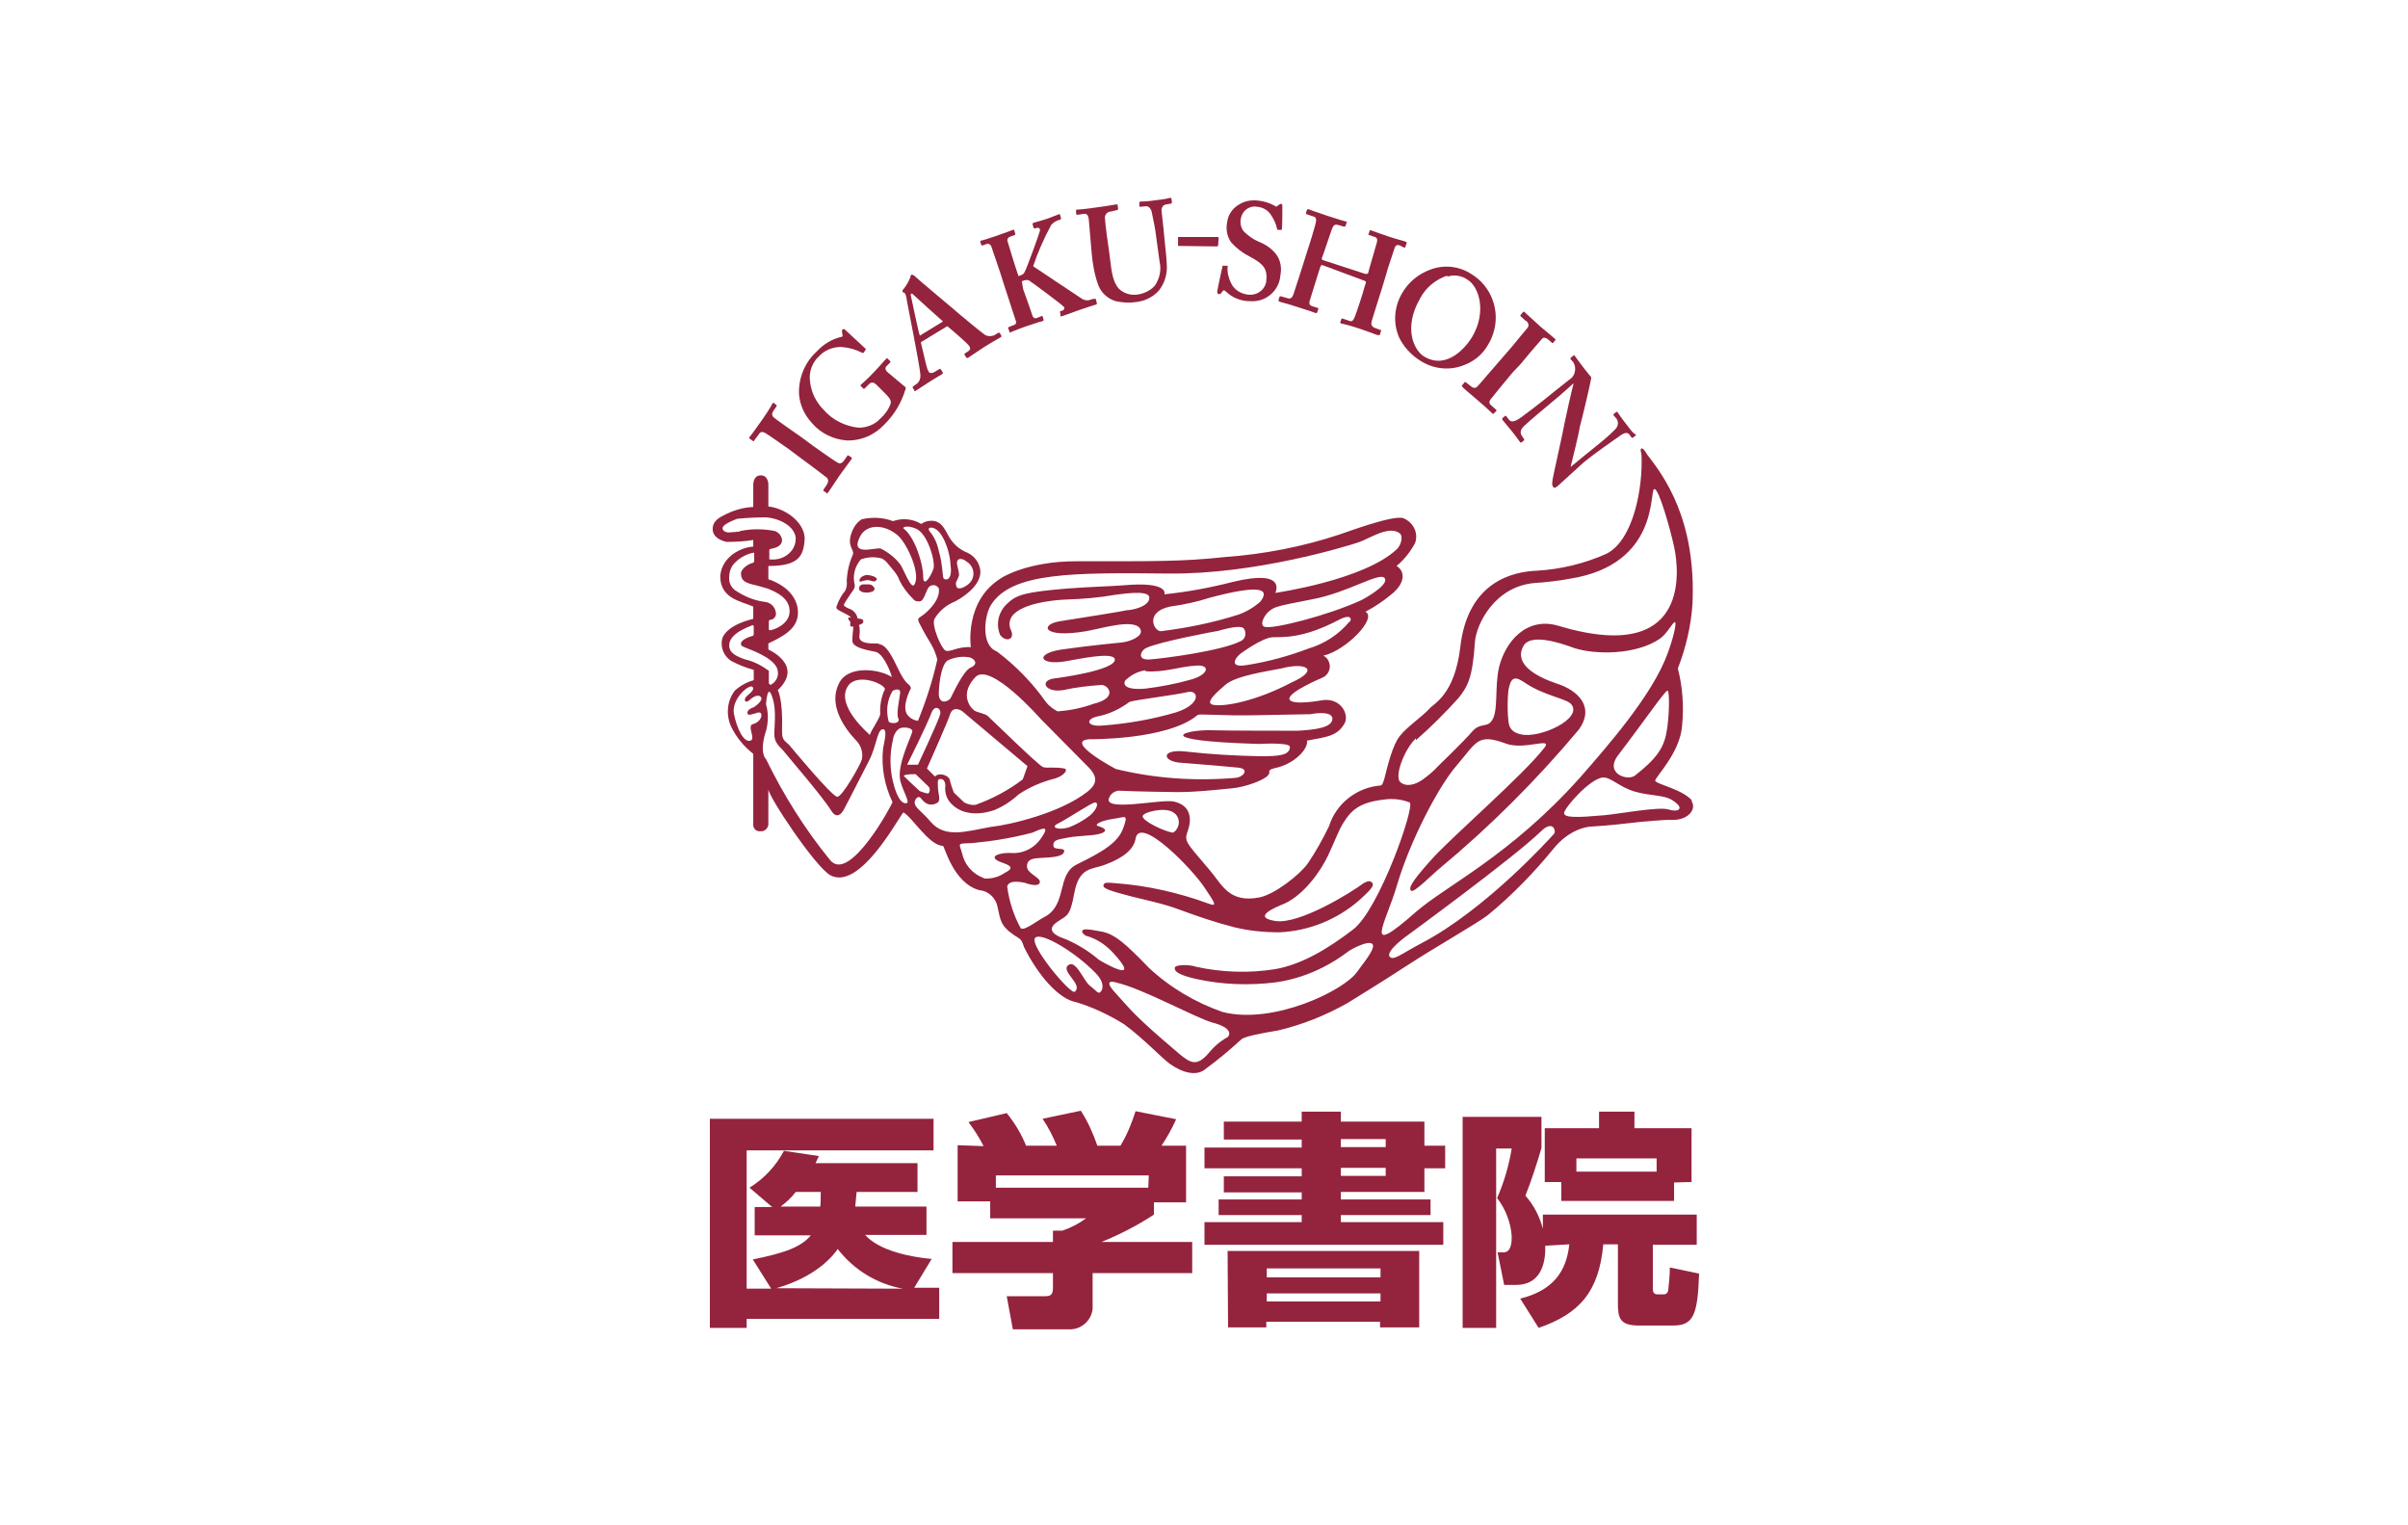<?xml version="1.0" encoding="utf-8"?>
<!-- Generator: Adobe Illustrator 22.1.0, SVG Export Plug-In . SVG Version: 6.00 Build 0)  -->
<svg version="1.1" id="レイヤー_1" xmlns="http://www.w3.org/2000/svg" xmlns:xlink="http://www.w3.org/1999/xlink" x="0px"
	 y="0px" viewBox="0 0 510.2 323.1" style="enable-background:new 0 0 510.2 323.1;" xml:space="preserve">
<style type="text/css">
	.st0{fill:#FFFFFF;}
	.st1{fill:#94233E;}
</style>
<rect class="st0" width="510.2" height="323.1"/>
<path class="st1" d="M171.4,93.8c0.2,0.2,5.6,4,5.9,4.1c0.7,0.5,1.1,0.2,1.5-0.3l0.7-1c0-0.1,0.1-0.2,0.2-0.1c0,0,0.1,0,0.1,0
	l0.6,0.4c0.1,0,0.1,0.2,0,0.4c-0.1,0.1-0.9,1.2-2.5,3.4c-1.5,2.2-2.3,3.5-2.5,3.7c-0.2,0.3-0.2,0.1-0.3,0l-0.6-0.4
	c-0.1,0-0.1-0.1,0-0.3l0.6-0.9c0.3-0.5,0.6-1,0.1-1.6c-0.6-0.5-5.3-4-6.4-4.8l-1.6-1.2c-0.6-0.4-4.8-3.4-5.1-3.5
	c-0.6-0.3-1-0.3-1.4,0.4l-0.9,1.2c0,0.2-0.2,0.2-0.3,0.1l-0.7-0.5c-0.1-0.1-0.1-0.2,0-0.3c0.1-0.1,1.1-1.4,2.7-3.7s2-3.1,2.2-3.5
	c0.1-0.1,0.2-0.1,0.3,0c0,0,0,0,0,0l0.5,0.4c0.1,0.1,0.1,0.2,0,0.3l-0.6,0.9c-0.4,0.5-0.4,1,0,1.4s5.3,3.8,5.6,4L171.4,93.8z"/>
<path class="st1" d="M191.1,81.4c0.3,0.3,0.6,0.4,0.7,0.6c0.2,0.2,0.1,0.4,0,0.6c-0.8,2.7-2.3,5.2-4.3,7.2c-2.1,2.3-5,3.6-8.1,3.5
	c-2.8-0.2-5.5-1.5-7.3-3.6c-1.9-2-3-4.7-2.8-7.4c0.2-3,1.5-5.8,3.7-7.8c1.4-1.5,3.1-2.6,5.1-3.1c0.4,0,0.5-0.2,0.4-0.5l-0.1-0.6
	c0-0.2,0-0.4,0.1-0.5s0.4-0.1,0.5,0l4.2,3.9c0.2,0.1,0.3,0.3,0.2,0.4l-0.4,0.6c-0.1,0.1-0.2,0.1-0.4,0c-1.4-0.7-2.8-1.1-4.4-1.2
	c-1.8,0-3.5,0.7-4.7,2c-1.4,1.3-2.1,3.2-1.9,5.1c0.2,2.4,1.3,4.6,2.9,6.2c1.9,2.2,4.6,3.5,7.4,3.8c1.7,0,3.4-0.6,4.6-1.9
	c1-0.9,1.8-2,2.2-3.2c0.2-0.7-0.3-1.3-1.4-2.4l-1.5-1.5c-0.7-0.7-1.2-0.7-1.7-0.2l-0.9,0.9c-0.1,0.1-0.2,0.1-0.3,0c0,0,0,0,0,0
	l-0.5-0.5c-0.1-0.1-0.1-0.2,0-0.3c0.1-0.1,1.3-1.1,2.9-2.8s2.2-2.5,2.5-2.7c0.2-0.3,0.2-0.1,0.3,0l0.5,0.5c0.1,0.1,0.1,0.2,0,0.3
	l-0.7,0.7c-0.4,0.4-0.4,0.8,0.1,1.3L191.1,81.4z"/>
<path class="st1" d="M195.1,72.5c0.2,0.7,1.1,4.9,1.4,5.7c0.1,0.2,0.2,0.4,0.3,0.6c0.2,0.3,0.7,0.3,1.2,0l1-0.6
	c0.2-0.1,0.3-0.1,0.3,0l0.4,0.6c0.1,0.1,0.1,0.3,0,0.4c-0.1,0.1-1.4,0.8-3.1,1.9c-1.7,1.1-2.3,1.5-2.6,1.7c-0.4,0.2-0.2,0-0.3-0.2
	l-0.3-0.4c0-0.2,0-0.2,0-0.3l0.7-0.5c0.7-0.4,1-1.3,0.9-2.1c0-0.6-1-6.1-1.5-8.6c-0.1-0.6-1.4-7.1-1.5-7.9c-0.1-0.3-0.2-0.8-0.5-0.8
	c-0.1,0-0.2-0.1-0.3-0.2c0-0.1,0-0.2,0.1-0.4c0.7-0.8,1.2-1.7,1.6-2.7c0-0.3,0.1-0.4,0.2-0.5c0.1-0.1,0.4,0.1,0.6,0.2
	c1.4,1.3,6.6,5.6,8,6.8c1.7,1.5,6.1,5.1,6.8,5.6c0.6,0.5,1.5,0.5,2.2,0.2l0.8-0.5c0.1,0,0.2,0,0.3,0l0.3,0.5c0.1,0.1,0.1,0.3,0,0.4
	c-0.1,0.1-1,0.5-3.7,2.2c-2,1.3-2.8,1.9-3.3,2.2c-0.2,0.1-0.3,0-0.4-0.1l-0.3-0.5c-0.1-0.1-0.1-0.2,0-0.3l0.6-0.4
	c0.7-0.4,0.7-0.8,0.2-1.4s-3.6-3.3-4.5-4L195.1,72.5z M199.8,68.1c-0.7-0.6-5.7-5.1-6.2-5.6c-0.4-0.4-0.4-0.3-0.5-0.3
	s-0.2,0.3-0.1,0.5c0.1,0.3,1.6,7.8,1.9,8.4L199.8,68.1z"/>
<path class="st1" d="M216.8,61.3c0.5,1.4,1.9,5.3,2,5.7c0.1,0.3,0.5,0.5,0.8,0.4c0,0,0,0,0,0l1-0.4c0.1-0.1,0.2-0.1,0.3,0l0.2,0.7
	c0,0.1,0,0.3-0.1,0.3c-0.1,0-1.2,0.3-3.5,1.1c-2.3,0.8-3.1,1.2-3.4,1.3c-0.3,0.1-0.2,0-0.2-0.1l-0.3-0.8c0,0,0-0.2,0.1-0.2l1-0.4
	c0.5-0.1,0.6-0.4,0.6-0.7c-0.1-0.3-1.7-5.2-2.8-8.6l-0.5-1.6c-0.2-0.5-1.9-5.7-2-5.9c-0.2-0.2-0.4-0.6-1-0.4l-0.8,0.3
	c-0.1,0-0.2,0-0.3-0.1l-0.2-0.7c0-0.1,0-0.2,0.1-0.2s1.2-0.3,3.5-1.1c2.3-0.8,3-1.1,3.3-1.2c0.4-0.1,0.2,0,0.3,0.1l0.2,0.7
	c0,0.2,0,0.3-0.1,0.3l-0.9,0.3c-0.5,0.2-0.8,0.5-0.6,1.1c0.2,0.6,1.4,4.7,1.9,6.1l0.4,1.2l0.5-0.2c0.4-0.1,0.7-0.4,0.8-0.7
	c0.4-0.6,3.1-8.1,3.2-8.6c0.2-0.5-0.2-0.9-0.7-0.7l-0.4,0.1c0,0-0.1,0-0.2-0.1l-0.2-0.7c0-0.1,0-0.2,0-0.3s1.4-0.4,3.2-1
	c1.1-0.4,2-0.8,2.3-0.9c0.3-0.1,0.2,0,0.3,0.1l0.2,0.7c0,0.1,0,0.2-0.1,0.3c0,0,0,0,0,0l-0.6,0.2c-0.5,0.2-1,0.5-1.4,1
	c-1.5,2.8-2.8,5.7-3.8,8.7c1.5,1,9.4,6.3,10.5,7c0.6,0.3,1.3,0.3,1.9,0l0.6-0.1c0.1-0.1,0.2,0,0.3,0.1c0,0,0,0,0,0.1l0.2,0.7
	c0,0.2,0,0.2-0.1,0.3c-0.1,0-1.3,0.4-3.7,1.2c-2.5,0.9-3.2,1.2-3.7,1.3c-0.5,0.1-0.2,0-0.2-0.2l-0.1-0.7c0-0.1,0-0.2,0.1-0.2
	l0.4-0.1c0.3-0.1,0.4-0.3,0.4-0.6c0-0.1-0.1-0.2-0.1-0.2c-0.4-0.5-6.9-5.3-7.4-5.6c-0.3-0.1-0.7-0.1-1,0l-0.5,0.2L216.8,61.3z"/>
<path class="st1" d="M230.7,46.6c-0.1-1-0.4-1.4-1.1-1.3l-1.3,0.2c-0.2,0-0.2,0-0.3-0.2v-0.7c0-0.2,0-0.2,0.3-0.2
	c0.3,0,1.6-0.1,4.3-0.5c2.4-0.3,3.7-0.6,4-0.6s0.2,0,0.2,0.2l0.1,0.7c0,0.2,0,0.2-0.2,0.3l-1.3,0.3c-0.7,0-1.3,0.6-1.3,1.3
	c0,0,0,0,0,0c0,0.3,0.2,2.1,0.4,3.7l0.5,3.5c0.2,1.4,0.4,3.5,0.6,4.4c0.2,1.2,0.6,2.4,1.4,3.4c1.1,1.1,2.6,1.5,4,1.3
	c1.4-0.2,2.7-0.8,3.7-1.9c1-1.5,1.4-3.3,1-5l-0.7-5.1c-0.2-1.9-0.6-3.7-1-5.6c-0.2-0.7-0.7-1.2-1.3-1.1l-1,0.1c-0.2,0-0.2,0-0.3-0.1
	v-0.7c0-0.2,0-0.2,0.2-0.3c0.2,0,1.5,0,3.4-0.3c1.8-0.2,2.7-0.4,2.9-0.5c0.2,0,0.3,0,0.3,0.2l0.1,0.7c0,0.2,0,0.3-0.1,0.3l-1,0.2
	c-0.6,0-1.1,0.5-1.1,1.2c0,0,0,0.1,0,0.1c0,0.3,0.5,4.3,0.5,4.7s0.6,5.4,0.6,6.5c0.2,2.1-0.4,4.2-1.7,5.8c-1.3,1.4-3,2.2-4.9,2.4
	c-1.4,0.2-2.8,0.1-4.2-0.2c-1.7-0.5-3.1-1.8-3.7-3.4c-0.8-2.2-1.2-4.5-1.4-6.8L230.7,46.6z"/>
<path class="st1" d="M258.1,51.9c0,0.2-0.1,0.3-0.4,0.3l-7.9-0.1c-0.2,0-0.2,0-0.2-0.2v-1.5c0-0.2,0-0.2,0.2-0.2l8.1,0
	c0.2,0,0.3,0,0.3,0.3L258.1,51.9z"/>
<path class="st1" d="M260,56.3c0.1,0,0.2,0,0.1,0.2c-0.1,1.2,0.2,2.4,0.7,3.4c0.6,1.4,2,2.3,3.5,2.5c1.9,0.3,3.7-0.9,4-2.8
	c0-0.1,0-0.1,0-0.2c0.3-2.6-0.8-3.6-3.6-5.1c-1.4-0.7-2.7-1.7-3.8-2.9c-0.9-1.2-1.2-2.8-0.9-4.3c0.2-1.6,1.1-2.9,2.4-3.7
	c1.2-0.8,2.7-1.1,4.2-0.9c1.2,0.1,2.4,0.5,3.5,1.1c0.2,0.2,0.4,0.2,0.6,0l0.4-0.3c0.1-0.1,0.3-0.1,0.4-0.1c0.2,0,0.2,0.2,0.2,0.5
	s0,4.5-0.1,4.8c-0.1,0.3,0,0.2-0.2,0.2h-0.5c-0.1,0-0.2,0-0.3-0.1c0,0,0,0,0,0c-0.2-1.1-0.7-2.2-1.4-3.2c-0.6-0.9-1.7-1.5-2.8-1.6
	c-1.7-0.3-3.2,0.8-3.5,2.5c-0.2,0.9,0,1.9,0.6,2.7c0.9,0.9,2,1.7,3.2,2.2c1.5,0.6,2.8,1.5,3.7,2.7c0.9,1.2,1.2,2.8,0.9,4.3
	c-0.2,3.3-3,5.8-6.3,5.6c-0.2,0-0.3,0-0.5,0c-1.7-0.1-3.3-0.7-4.6-1.9c-0.3-0.3-0.5-0.4-0.6-0.4s-0.3,0.2-0.5,0.5
	c-0.2,0.3-0.3,0.3-0.6,0.3c-0.2,0-0.3-0.2-0.3-0.5c0-0.3,1-4.9,1.1-5.3c0.1-0.4,0-0.2,0.2-0.2L260,56.3z"/>
<path class="st1" d="M280.3,56.2c-0.3-0.1-0.4,0-0.5,0.2l-0.4,1.2c-0.3,1-1.3,4.2-1.9,6.1c-0.2,0.7,0,1,0.6,1.2l1,0.3
	c0.2,0,0.3,0.1,0.2,0.3l-0.2,0.6c0,0.1-0.1,0.3-0.4,0.2c-0.2-0.1-1.4-0.5-3.6-1.2c-2.7-0.9-3.5-1-4-1.2c-0.1,0-0.2-0.1-0.2-0.3
	c0,0,0,0,0-0.1l0.2-0.6c0-0.1,0.1-0.2,0.4-0.1l1.4,0.4c0.7,0.2,1-0.4,1.2-1c0.4-1.3,1.5-4.5,2-6.2l1.1-3.5c0.3-0.8,1.3-4.2,1.4-4.6
	c0.4-1.4,0.4-1.9-0.5-2.1l-1.2-0.4c-0.2,0-0.2-0.2-0.2-0.3l0.2-0.6c0-0.1,0.2-0.2,0.3-0.2c0,0,0,0,0,0c0.5,0.2,1.3,0.5,4,1.4
	c2.7,0.9,3.5,1.1,3.9,1.2c0.5,0.1,0.2,0.2,0.2,0.3l-0.2,0.6c0,0.2-0.1,0.2-0.4,0.2l-1-0.3c-1-0.3-1.2,0-1.6,1.1
	c-0.1,0.4-1.4,4-1.6,4.7l-0.4,1.1c-0.1,0.3,0,0.4,0.2,0.5l8.9,2.9c0.4,0.1,0.6,0,0.7-0.2l0.2-0.8c0.3-1,1.4-4.9,1.5-5.2
	c0.3-0.9,0.3-1.4-0.3-1.6l-1.2-0.4c-0.2,0-0.2-0.2-0.1-0.3l0.2-0.6c0-0.1,0.1-0.2,0.3-0.1c0.5,0.2,1.7,0.6,3.7,1.3
	c2.1,0.7,3.2,0.9,3.6,1.1s0.3,0.2,0.2,0.4l-0.2,0.6c0,0.2-0.1,0.3-0.4,0.2l-0.8-0.4c-0.8-0.3-1,0.1-1.3,1.1c-0.1,0.4-1.4,4.1-1.6,5
	l-0.9,3c-0.4,1.2-1.6,5.1-2.1,6.7c-0.3,1-0.1,1.4,0.7,1.7l1.1,0.4c0.1,0,0.2,0.1,0.1,0.2l-0.2,0.7c0,0.1-0.1,0.2-0.4,0.2
	s-1.3-0.5-3.7-1.3c-2.4-0.8-3.4-1-4.2-1.2c-0.1,0-0.2-0.2-0.1-0.3c0,0,0,0,0,0l0.2-0.6c0-0.1,0.1-0.2,0.3-0.1l1.5,0.5
	c0.6,0.2,0.8-0.3,1.1-1c0.5-1.3,1.9-5.6,2-6.2l0.3-0.9c0.1-0.2-0.1-0.4-0.5-0.5L280.3,56.2z"/>
<path class="st1" d="M316.3,63.7c1.1,3.1,0.7,6.5-1,9.3c-1.1,2-2.9,3.5-5,4.3c-3.1,1.3-6.6,0.9-9.4-0.9c-1.9-1.2-3.5-2.9-4.5-5
	c-1.3-3.1-1-6.6,0.8-9.5c1.3-2.2,3.4-3.9,5.9-4.8c2.9-1.1,6.2-0.7,8.7,1C313.8,59.3,315.5,61.3,316.3,63.7 M306.6,58.4
	c-2.4,0.8-4.5,2.5-5.7,4.8c-3.7,6.4-1.2,11.1,0.8,12.3c4.9,3,9-2.1,10.2-4.1c3.2-5.4,1.4-10.7-0.9-12.1c-1.2-0.9-2.9-1.2-4.3-0.7"/>
<path class="st1" d="M320.5,78.9c-0.2,0.2-4.4,5.3-4.6,5.6c-0.6,0.7-0.3,1.1,0.2,1.5l0.9,0.8c0.1,0,0.1,0.2,0,0.3l-0.5,0.5
	c-0.1,0.1-0.2,0.1-0.3,0c0,0,0,0,0,0c-0.2-0.2-1.1-1.1-3.1-2.8c-2-1.7-3.2-2.7-3.3-2.9c-0.1-0.2-0.1-0.2,0-0.3l0.5-0.6
	c0-0.1,0.1-0.1,0.3,0l0.9,0.7c0.4,0.4,1,0.7,1.5,0.2s4.3-5,5.3-6.1l1.3-1.5c0.5-0.5,3.7-4.5,4-4.8c0.4-0.4,0.3-1-0.1-1.4
	c-0.1-0.1-0.1-0.1-0.2-0.1l-1.1-1c-0.1-0.1-0.1-0.2,0-0.3l0.5-0.6c0-0.1,0.2-0.1,0.3,0s1.3,1.2,3.4,3.1c2.1,1.8,2.8,2.3,3.1,2.6
	c0.1,0.1,0.1,0.2,0,0.3c0,0,0,0,0,0l-0.4,0.5c-0.1,0.1-0.2,0.1-0.3,0c0,0,0,0,0,0l-0.8-0.7c-0.5-0.4-1-0.5-1.3-0.1
	c-0.4,0.4-4.3,5-4.5,5.3L320.5,78.9z"/>
<path class="st1" d="M330.7,83.6c-3.7,3.1-6.8,5.7-7.4,6.3c-1.1,0.9-1.4,1.7-0.8,2.5l0.4,0.6c0.1,0.2,0,0.3,0,0.3l-0.5,0.4
	c-0.1,0.1-0.2,0.1-0.3,0c-0.1-0.1-1.2-1.7-1.9-2.5l-1.9-2.3c0,0,0-0.2,0-0.3l0.6-0.5c0.1,0,0.2,0,0.2,0l0.6,0.8
	c0.5,0.6,1.2,0.5,2.6-0.5c0.4-0.3,3.7-2.7,7.2-5.6l2.9-2.3c1.3-0.7,1.7-2.4,1-3.7c0,0,0,0,0,0l-0.6-0.7c-0.1-0.1-0.1-0.2,0-0.3
	l0.6-0.5c0.1-0.1,0.2-0.1,0.2,0c0,0,0,0,0,0c0.1,0.1,0.2,0.3,0.5,0.7s0.8,1.1,1.5,2l0.8,1c0.2,0.3,0.4,0.5,0.5,0.6
	c0.2,0.2,0.3,0.4,0.2,0.7c0,0.4-2.1,9.3-2.4,10.2c0,0.6-1.7,7.6-1.9,8.3v0.1l2.3-1.9c2-1.6,3.1-2.5,4.2-3.4c1.1-0.9,3-2.6,3.2-3
	c0.4-0.6,0.4-1.3,0-1.9l-0.6-0.7c-0.1-0.1,0-0.2,0-0.3l0.5-0.4c0.1-0.1,0.2-0.1,0.3,0c0.1,0.1,0.7,1.1,1.9,2.6
	c1.2,1.6,1.5,1.9,1.9,2.1c0.3,0.2,0,0.3,0,0.3l-0.5,0.4c-0.1,0-0.3,0.1-0.3,0l-0.5-0.7c-0.4-0.4-0.9-0.4-1.8,0.2
	c-1.6,1.1-5.6,3.9-7.8,5.7L330,103c-0.3,0.2-0.6,0.5-0.9,0.2c-0.2-0.3-0.3-0.7-0.2-1.1c0-0.4,0.5-2.7,1.1-5.4
	c0.7-3.1,1.4-6.5,1.5-7.1c0.1-0.6,1.7-7.8,1.9-8.3v-0.1L330.7,83.6z"/>
<path class="st1" d="M358.6,169.7c-2-2.5-7.8-3.6-7.9-4.3s5.3-5.9,5.7-11.7c0.4-4.1,0.1-8.2-0.9-12.1c1.7-4.4,2.8-9,3.1-13.7
	c0.8-17.9-6.1-27.1-9.6-31.6c-0.1-0.2-0.8-1.4-1.2-1.3c-0.4,0.1,0,1,0,1.5c0.3,6.6-1.6,17.8-7.4,20.8c-4.7,2.1-9.7,3.3-14.8,3.6
	c-4.8,0.2-14.6,2.1-16.2,16.2c-1.2,10.1-5.6,11.9-6.5,13c-1.9,2-4.7,3.8-6.3,5.8s-2.6,6.4-3.3,9.1c-0.2,0.6-0.4,1.4-0.8,1.4
	c-5,0.4-9.4,3.8-10.9,8.6c-1.3,2.7-2.8,5.4-4.5,7.9c-1.6,2.3-6.9,6.5-10.2,7.2c-6.6,1.3-8-2.8-10.7-5.9c-5.2-6.1-5.3-6-4.5-8.3
	c0.8-2.3,0.7-5.3-3-6.1c-2.6-0.6-15.1,2.3-13.7-0.8c0.3-0.8,1.1-1.4,2-1.5c3.9,0.2,12.4,0.3,12.4,0.3c4.1,0,7.4-0.4,11.6-0.8
	c2.6-0.2,6.9-1.7,7.7-2.8c0.5-0.6,0-0.8,0.4-1.1c0.4-0.3,1.2-0.4,1.9-0.6c4-1.2,6.3-4.3,5.9-5.6c4.2-0.8,6.3-0.9,7.9-3.5
	c1.2-1.9-0.6-5.5-4.4-5.1c0,0-6.8,1.3-7.2-0.2c-0.3-1.5,6.9-4.5,6.9-4.5c1.3-0.5,2-2,1.5-3.3c-0.2-0.6-0.6-1.1-1.2-1.4
	c4.8-1.1,11.5-8,8.9-9.3c1.9-1,3.7-2.2,5.4-3.6c3.3-2.6,2.9-5.1,1.2-6.1c1.6-1.3,2.9-3,3.9-4.8c0.8-2.1-0.3-4.4-2.4-5.3
	c-2.1-0.9-13.3,3.4-13.5,3.4c-7.8,2.6-16,4.2-24.3,4.8c-9.3,1-15.3,0.9-31.6,0.9c-10.2,0-15.6,3.4-15.6,3.4
	c-8.2,4.8-6.7,14.8-6.7,14.8c-2.8-0.2-4.5,1.2-5.4,0.7c-0.9-0.5-3-5.4-2.3-6.7c1-1.7,2.6-3,4.4-3.7c2.8-1.5,5.6-4,5.3-6.6
	c-0.2-1.6-1.2-3-2.7-3.7c-1.8-0.7-3.2-2-4.1-3.7c-1.1-2.1-1.7-2.7-2.8-3c-1-0.2-2.1,0-2.9,0.6c-1.8-1.1-4-1.3-6-0.6
	c-2.1-0.8-4.4-0.9-6.6-0.4c-1,0.6-1.7,1.6-2.1,2.7c-1.2,3,0.6,3.7,0.2,4.8c-0.8,1.8-1.2,3.6-1.3,5.6c0.1,0.7,0,1.4-0.3,2
	c-0.8,1-1.5,2.2-1.9,3.5c0,0.5,0.4,0.6,1.5,1.2c0.4,0.2,0.8,0.4,1.1,0.6c0.2,0.1,0.4,0.3,0.5,0.4c-0.1,0-0.3,0-0.4,0
	c-0.3,0-0.2,0.4,0,0.6s0.1,0.1,0.2,0.3c0.1,0.1,0.1,0.1,0.1,0.2c-0.1,0.2-0.1,0.5,0,0.7c0.2,0.2,0.4,0.2,0.6,0.1v0.2
	c-0.1,0.9-0.2,1.9-0.2,2.9c0.1,1.1,1.7,1.7,5,2.3c1.9,0.6,3.6,5.6,3.3,5.3c-2.8-1.8-9.3-2.4-11.1,1.3c-3,5.8,3.3,11.8,3.9,12.5
	c0.8,1,1.2,2.4,0.9,3.7c-0.2,0.9-4.1,7.9-5.2,7.9c-1.1,0-10.2-11-10.2-11c-1.4-1.2-1.5-1.3-1.5-3.3c0.2-6.4-0.9-8.3-0.9-8.3
	c5.6-5.3-2-8.6-2-8.6v-1.3c3.2-1.5,5.4-2.8,6.1-5.2c0.7-2.7-0.6-6.5-6.1-8.4v-2.8c6.4,0,7.5-2,7.7-5.9c-0.2-3.7-4.5-6.4-7.7-6.7
	c0-2.5,0-4.7,0-4.7s0-1.9-1.6-1.9c-1.6,0-1.6,1.9-1.6,1.9v4.8c-2.3,0.1-4.5,0.8-6.5,1.9c-1.2,0.6-2.2,1.5-2.1,2.9
	c0.1,1.7,1.9,2.4,3,2.6c1.9,0,3.7-0.1,5.6-0.4v1.4c-2.3,0.1-6.6,1.9-7,6.2c0,4.8,4.2,5.3,7,6.5v2.6c-6.2,1.5-6.6,4.3-6.6,4.3
	c-0.4,1.8,0.4,3.6,1.9,4.6c1.5,0.8,3.2,1.5,4.8,1.9v2.2c-1.5,0.4-2.9,1.2-4,2.2c-1.7,2.2-1.9,5.2-0.8,7.6c1.1,2.3,2.7,4.2,4.7,5.8
	v14.8c-0.1,0.8,0.4,1.5,1.2,1.6c0.1,0,0.2,0,0.3,0c0.9,0.1,1.6-0.6,1.7-1.4c0-0.1,0-0.1,0-0.2v-7.4c-0.3,1.2,9.9,16.5,13.1,18.3
	c6.2,3.4,14.3-11.9,15.5-13.3c1.9,1,5.4,7,8.4,7.1c0.3,0,2.2,8,7.8,9.4c2,0.2,3.5,1.8,3.8,3.7c0.6,2.6,0.5,3.8,3.6,5.9
	c0.4,0.2,0.8,0.5,1.2,0.8c0.4,0.5,0.6,1.1,0.8,1.7c3,6,7.4,11,11,11.6c3.6,1.1,7,2.7,10.2,4.7c4.2,3.1,8,7.2,9.7,8.4
	c2.7,1.9,5.7,2.7,7.6,1c2.6-1.9,5.1-4,7.5-6.2c0.6-0.6,4.1-1.3,7.8-1.9c5.1-1.2,10.1-3.2,14.7-5.8c2.2-1.4,6.1-3.7,13-8.2
	c5.7-3.7,14-8.4,16.7-10.4c5-4.1,9.6-8.8,13.7-13.8c3.9-5,8.3-5,8.3-5c3.7-0.2,6.9-0.6,10.5-1c0.5,0,5-0.5,6.5-0.4
	c3.7,0.1,5.4-2.5,4.1-4.1 M202.8,118.9c0.2-0.7,1.2-0.6,1.9,0c1.4,0.8,2,2.5,1.2,4c-0.3,0.5-0.7,0.9-1.2,1.2c-0.6,0.4-1.9,1-2.1,0
	c-0.2-1,0.1-0.7,0.6-2.2C203.2,120.7,202.6,119.6,202.8,118.9 M353.1,155.1c-0.6,3.4-2.2,5.7-6.7,9.2c-1.5,1.2-6.6-0.4-3.5-4.4
	c5.3-6.9,9.8-13.5,10.4-13.6C353.8,146.2,353.7,152,353.1,155.1 M300,156.8c3.2-2.8,6.2-5.8,9-8.9c1.9-2.4,3-4.1,3.5-11.9
	c0.3-3.8,4.2-11.8,12.7-12.5c1.9-0.1,5.4-0.5,7.4-0.9c19.1-3,16.8-18.8,17.9-19c1-0.2,3.5,9,4.1,11.8c0.4,1.5,6.1,26.3-24.3,17.2
	c-6.9-2.1-11.4,3.4-12.7,8.8c-1,4.4,0,9.6-1.7,11.5c-1,1.2-2.4,0.2-4,2.1s-7.2,7.3-7.2,7.3c-1,1.1-2.1,2-3.2,2.8
	c-1.5,1.1-3.5,1.7-4.8,0.6c-1.3-1.1,0.7-6.8,3.3-9.3 M322.9,144.5c4.3,3,9.1,3.4,10.1,4.8c2.2,3-6.6,7.1-10.6,6.3
	c-3.2-0.6-2.7-2.9-2.9-3.9c-0.1-1.8-0.1-3.6,0.1-5.5C320.1,143.6,320.8,143.1,322.9,144.5 M248.6,172.1c1.2,0.7,1.5,2.3,0.8,3.4
	c-0.2,0.4-0.5,0.7-0.9,0.9c-1.9-0.3-6.5-2.5-6.4-3.5C242.2,172,246.9,170.9,248.6,172.1 M277.6,151.3c0,0,4.4-0.9,4.7,0.8
	c0.2,2.1-3.9,2.5-7.3,2.7c-1.4,0-15.7,0-18.2-0.1c-5.6-0.2-14,2.2,10,2.9c0,0,6.4-0.4,6.5,0.6c0,1.9-2.6,2-6.3,2
	c-5.3-0.1-10.6-0.4-15.8-1c-5.4-0.6-5,2.2-0.8,2.4c5,0.4,7.8,0.6,11.8,1c2.8,0.2,1.2,2.2-0.7,2.2c-8.4,0.7-16.9,0.1-25.1-1.9
	c0,0-11.1-5.9-5.6-6.3c0,0,16.6,0.2,22.9-5.1c0.4-0.4,4.6,0.2,13,0c4.5-0.1,10.7-0.2,10.7-0.2 M231,172.7c-1.4,1.1-3,2-4.6,2.6
	c-2.2,0.6-3.7,0-2.5-0.7c2.6-1.3,7.4-4.6,8.1-4.6C232.7,169.9,232.7,171.2,231,172.7 M257.9,133.7c3.5-1,5.1-1.1,5.6-0.6
	c0.6,0.8,0.5,2-0.4,2.6c-0.1,0-0.1,0.1-0.2,0.1c-4,2.1-16.5,3.7-19.3,3.9c-2.8,0.2-1.9-1.9-0.8-2.4
	C245.3,136,258.1,133.6,257.9,133.7 M247.9,128.5c2.9-0.4,5.7-1,8.5-1.9c10.6-2.8,12.8-1.9,10.6,0.9c-1.4,1.2-2.9,2.1-4.6,2.7
	c-5.3,1.7-10.8,2.8-16.3,3.5C244.6,134,242.3,129.7,247.9,128.5 M242.7,142.2c4.1,0.3,7.1-1,10.8-1.2c3.1-0.2,2.5,2-1.3,3
	c-3.2,0.9-6.4,1.5-9.7,1.9c-5.6,0.4-4.2-1.9-3.8-2c1.1-1,2.5-1.7,4-1.9 M239.3,148.7c0.9-0.4,9.3-1.4,12.4-2.1
	c2.2-0.5,3,2.5-2.5,4.3c-5.1,1.5-10.3,2.4-15.6,2.8c-3.3,0.3-3.7-1.3-1.2-1.9C235,151.3,237.3,150.2,239.3,148.7 M273.6,144.6
	c-7.4,3.9-14.2,5.2-16.6,4.7c-1.9-0.4,1.1-2.9,2.6-4.2c2.2-2,9.5-3,11.9-3.5C276.8,140.2,279.7,141.9,273.6,144.6 M286,131.6
	c-2.3,2.8-5.4,4.8-8.8,5.8c-4.2,1.6-8.6,2.8-13.1,3.5c-3.7,0.6-2.5-1.4-1.3-2.4c0,0,4.6-3.4,6.8-3.5c2.2-0.1,6.3,0.4,14.1-3.7
	c2-1.1,2.9-0.6,2.3,0.5 M288.3,127.2c-7,3.2-18.5,6.1-20.3,5.6c-1.3-0.3-0.1-2.6,1-3.4c1.1-0.8,1-0.9,8.8-2.4
	c7.8-1.4,14.6-6,15.6-4.5C294.4,124,288.4,127.2,288.3,127.2 M210,128.1c4.4-6.9,17.4-6.8,37.6-6.6c18.4,0.2,37.8-5.8,40.2-6.6
	s6.5-3.7,8.8-1.9c0.7,0.6,0.3,2.4-0.6,3.3c-6.9,6.6-25.8,9.3-25.8,9.3s2.7-5.2-9.1-2.3c-4.7,1.2-9.5,2.1-14.4,2.6
	c0,0,1.2-2.8-8.8-1.9c-2.3,0.2-7.1,0.3-12.1,0.7c-8.1,0.7-10.3,1.2-12.2,3c-2,1.7-2.7,4.4-1.7,6.8c1.3,1.7,3.2,0.9,2.3-1
	c-0.6-1.2-0.3-2.6,0.7-3.5c3-2.8,11.1-3,11.1-3c3.4-0.1,6.9-0.4,10.3-1c0.5,0,7-1.2,7.2,0.5c0.2,1.7-2.8,2.7-5,2.8
	c0.1,0,0.7,0-13.9,2.3c-4.4,0.7-3.7,3.7,5.6,2.1c3.4-0.6,10.7-2.9,11.5-0.2c0.4,1.3-2.2,2.4-4,2.6c0,0-6.5,0.6-12.8,1.5
	c-5.8,0.9-4.6,3.4,0.8,2.5c2.5-0.4,10-2.1,10.5-0.5c0.5,2.4-12.5,4.1-12.7,4.1c-3.4,0.4-2.1,3.1,1.7,2.5c2.7-0.6,5.4-0.9,8.2-1.1
	c1.4,0,3.6,2.7-1.7,4c-2.5,0.9-5,1.4-7.6,1.6c-1-0.5-1.9-1.2-2.5-2c-2.9-4.1-6.4-7.7-10.4-10.7C207.6,136.6,208.7,130,210,128.1
	 M200.8,139.9c1.3-0.6,2.8-0.9,4.2-0.7c1.2,0,2.6,1.4,0.7,2.2c-1.6,0.6-4,6-4.3,6.5c-0.2,0.5-2.4,1.7-2.5-0.9
	C199,143.8,199.6,140.7,200.8,139.9 M203.8,150.6l13.9,11.7l-1,2.8c-3,2.3-6.4,4.1-10,5.4c-0.8,0.1-1.6-0.1-2.4-0.5l-2.2-2.1
	c-0.3-0.8-0.6-1.6-0.8-2.4c0-1.2-2.3-2-3.2-1l-1.7-1.7c0,0,4.8-10.8,4.9-11.5C202,149.3,203.9,150.7,203.8,150.6 M199.2,151.3
	c-0.2,1.1-4.7,10.7-4.7,10.7h-2.3c0,0,4.2-8.4,5.2-11.1C198.1,149.2,199.5,150.1,199.2,151.3 M197.6,111.8c0.7,0.2,1.5,0.7,2.4,2.5
	c0.8,1.7,1.3,3.5,1.4,5.4c0.5,3.6-1.3,3.2-1.5,2.8c-0.2-0.4-0.2-3.2-1-5.8c-0.3-1.5-0.9-2.9-1.9-4.1
	C196.4,111.8,197.1,111.7,197.6,111.8 M194.1,112c2.5,1.1,4.1,7,3.7,8.4c-0.4,1.4-2.2,4.4-2.2,1.7c0-2.6-1.7-8.2-4.1-10.1
	C191,111.8,192,111.1,194.1,112 M182.2,113.7c1.4-2.8,5.3-2.7,8.1-0.2c1.9,1.7,4.9,8.2,3.4,10.4c-0.7,1-2.3-3.5-3-4.4
	c-1.1-1.4-2.5-2.5-4.1-3.3C185.5,115.9,180,118,182.2,113.7 M186,136.3c-0.7,0-4.3,0.3-3.9-1.7c0.1-0.7,0.1-1.5-0.1-2.2
	c0.7-0.2,1-0.5,0.9-0.9s-0.6-0.4-1.2-0.5c0-0.1-0.1-0.3-0.1-0.4c-0.2-0.6-0.7-1.2-1.3-1.5c-0.3-0.1-1.5-0.6-1.5-0.9s0.5-1,1.3-2.2
	c0.5-0.8,1.1-1.3,1-2.1c-0.5-1.9,0-3.9,1.3-5.4c1.4-0.5,2.9-0.6,4.4-0.2c1,0.5,1.2,1,2.4,2.4c0.6,0.7,1.1,1.4,1.4,2.3
	c0.7,1.4,1.6,2.6,2.7,3.7c0.4,0.4,0.4,0.7,1.5,0.7c1.1,0,1.4-2.7,2.2-3.2c0.6-0.4,1.4-0.3,1.8,0.3c0,0,0.1,0.1,0.1,0.1
	c0.5,2.8-3.2,5.6-3.2,5.6l-1,0.7c-0.5,0.4,0.4,1.6,0.5,1.9c0.1,0.3,1.6,2.9,2.1,3.7c0.6,1,1,2.1,1.3,3.2c-1,4.5-2.4,8.8-4.1,13
	c-1-0.1-1.9-0.7-2.4-1.5c-1-1.9,0.9-5.4,0.9-5.4c-0.3-1.3-0.8,0-2.9-4.5c-1.9-4-2.8-4.7-4-4.9 M189.1,146.4c0.5-0.4,1.4-0.5,1.6,0
	s-0.9,4.5-0.4,5.7c0.6,1.2-1.4,1.3-2,0.8C187.7,150.7,187.9,148.4,189.1,146.4 M179.5,145.6c1.3-2.5,5.3-1.6,6.8-0.7
	c0.3,0.1,1.2,0.7,1.2,1.1c-0.8,1.6-1.1,3.5-1,5.3c-0.3,1.3-1.9,3.3-2.2,4.4C184.3,155.6,177.2,149.8,179.5,145.6 M156.7,112.6
	c0,0-1.9,0.2-2.3,0.2c-0.4,0-1.2-0.2-1.3-0.8c-0.2-0.9,2.6-1.9,3.1-2.1c2-0.2,4.1-0.3,6.1-0.3c2.9,0.2,6.1,1.9,6.3,4.4
	c0,1-0.3,2-1,2.8c-1.1,1.3-2.8,1.9-4.5,1.7H163c0-0.1,0-0.2,0-0.3v-1.6c0-0.2,0.1-0.3,0.2-0.3c0,0,0,0,0,0c1.7-0.3,2.5-0.9,2.5-1.9
	c-0.1-0.9-0.7-1.6-1.5-1.9c-2.4-0.5-5-0.5-7.4,0 M155.8,125.1c-0.9-0.7-1.4-1.7-1.3-2.8c0-0.9,0.2-1.7,0.7-2.5
	c1.1-1.4,2.6-2.3,4.3-2.7c0.1,0,0.2,0,0.3,0c0,0,0,0.2,0,0.2v1.6c0,0.1-0.1,0.3-0.2,0.3c-0.9,0.2-2.6,1.2-2.6,2.3
	c0,1.9,1.6,2.1,3.6,2.6c0.7,0.2,1.4,0.4,2.1,0.6l0.2,0.1c1.5,0.6,4.5,1.9,4.4,4.8c-0.1,2.9-3.8,3.9-4,3.9c-0.1,0-0.2,0-0.3,0
	c0,0-0.1-0.1-0.1-0.2v-1.6c0-0.2,0.1-0.4,0.3-0.4c0,0,0,0,0.1,0c0.7-0.1,1.2-0.8,1.1-1.4l0,0c-0.1-1.3-1.1-2.3-2.4-2.4
	c-2.3-0.3-4.4-1.2-6.3-2.5 M157.9,139.7c-2-0.7-3.4-1.4-3.4-3c0-2.6,4.4-4,4.8-4.2c0.1-0.1,0.2-0.1,0.3,0c0.1,0.1,0.1,0.2,0.1,0.3
	v1.6c0,0.1-0.1,0.3-0.2,0.3c-1.2,0.3-2.5,1-2.5,1.6c-0.1,0.6,0.5,0.7,1.7,1.2c1.3,0.5,5.9,2.3,6.1,4.7c0.2,1.1-0.4,2.3-1.4,2.8
	c-0.1,0.1-0.2,0.1-0.3,0c-0.1-0.1-0.2-0.2-0.2-0.3c0,0,0-2.5,0-2.6C161.4,141,159.7,140.1,157.9,139.7 M159.5,153.4
	c-1.3,0.4,0.7,3.1-0.5,3.5c-1.4,0.5-2.9-2.6-3.5-5.7c-0.6-3.2,3.5-6.6,4-5.6c0.2,0.4,0.1,0.7-1.3,1.9c-0.7,0.6-0.4,1.6,0.5,0.9
	c1.4-1.3,2.3-1.2,2.6-0.6c0.3,0.6-1.2,1.9-1.8,2.1c-1.5,0.5-1.4,1.7-0.5,1.5c1.7-0.4,1.6-0.6,2.1-0.4
	C161.6,151.2,161.4,152.9,159.5,153.4 M175.8,182.1c-5.3-6.5-9.8-13.7-13.5-21.3c0,0-1.6-1.2,0.1-6.3c0.4-1.8,0.4-3.6-0.1-5.3
	c0,0,0.3-4.7,1.3-1.6c1.1,3.1,0.3,6.9,0.5,8.5c0.2,1.6,1.6,2.5,2.1,3.2c0.5,0.7,7.9,9.2,9.9,12.4c1.5,2.5,2.8-0.4,2.8-0.4
	s3.7-7.1,5.3-10.3c1.6-3.2,1.7-6.8,3-6.5c0.9,0.2,0,3.3-0.1,4.1c-0.4,3.9,0.3,7.8,2,11.3C189.2,170.1,179.9,187.5,175.8,182.1
	 M192.2,170.1c-0.7,0.3-2-0.3-3-4.5c-0.7-2.9-0.7-6,0-8.9c0.1-0.9,0.7-2.2,1.7-2.5c1-0.2,2.2,0,2.4,0.6s-3.5,7.2-2.5,10.8
	C191.4,167.7,192.7,169.8,192.2,170.1 M191.5,164.4c0-0.4,2-0.4,2.5-0.4l2.7,2.6c0.5,0.5,0.3,1.4-0.1,1.5c-0.6-0.1-1.2-0.3-1.7-0.5
	C193.7,166.5,192.6,165.5,191.5,164.4 M197.1,174c-1.4-1.7-2.9-2.7-3.2-3.5c-0.4-0.8,0.4-1.9,1-1.6c0.3,0.1,1.2,2.1,3.2,1.4
	c1.6-0.5,0.6-1.7,0.6-4.1c0-0.5,0-0.8,0.1-1s1.4-0.6,1.5,1.2c-0.2,1.5,0.3,3,1.4,4c2.1,2.1,5.5,2.4,9,1.2c1.9-0.8,3.6-1.9,5.1-3.3
	c2.4-1.6,5-2.7,7.8-3.4c1.9-0.6,2.8-1.9,1.9-2.1c-2.2-0.4-3.6,0-4.5-0.3c-0.9-0.3-10.5-9.7-11.7-10.8c-0.6-0.6-2.6-0.8-3-1.3
	c-1.1-0.9-2.8-3.7,0.4-7c3.2-3.2,13.8,8.9,13.8,8.9l9.7,9.8c2.5,2.4,2.4,3.9,0.1,5.7c-5.7,4.4-16,6.9-20.5,7.4
	C204.7,176.1,200.2,177.7,197.1,174 M208.4,186c-2.4-0.9-4.1-2.9-4.6-5.4c-0.6-2-1.1-1.9,2.2-2c4.3-0.4,8.5-1.1,12.7-2.2
	c1.7-0.7,4-1.9,2,1c-1.4,2.2-3.9,3.5-6.5,3.3c-2.1-0.1-4.8,0.6-2.7,1.7c1.2,0.6,4.3,1.1,1.4,2.5c-1.3,0.9-2.8,1.3-4.4,1.2
	 M216.3,196.7c-1.5-2.7-2.5-5.8-2.9-8.9c0.3-1.1,1.7-1.2,3.7-0.8c0,0,2.8,1.1,3.2,0c0.4-1.1-2.8-1.9-2.7-3.5c0-0.3,0-1.3,1.4-1.6
	c1.4-0.3,5.8,0,6.4-1.3s-2.1-0.3-2.2-1.4c-0.1-1.1,0.5-1.3,2.7-1.7c2.2-0.4,2.6-0.3,5.6-0.6c2.1-0.2,4.1-1,1.2-1.9
	c-1.1-0.3,0.8-1.2,3-1.5c2.8-0.4,3.4-1.2,2.3,1.9s-4.3,5-9.8,7.7c-4.4,2.1-2,8.5-6.8,11.1c-1.1,0.5-4.2,2.9-4.9,2.5 M233.1,210.2
	c-0.4,0.4-0.9-0.4-2.2-1.4c-1.3-1-3-5.7-4.6-4.3c-1.6,1.3,3.3,4.1,1.4,5.6c-0.8,0.7-10-10.2-8.3-11.5c1.4-1.1,8.4,3.1,12.6,7.4
	C233.9,207.8,233.9,209.5,233.1,210.2 M260.1,219.7c-1.6,0.9-2.9,2-4.1,3.5c-2.4,2.7-3.7,2.1-6.2,0c-9.8-8.3-10.2-9.3-13.6-13
	c-2.9-3.2,0.5-2,0.5-2c5.3,1.2,16.4,7.3,20.1,8.4C261.9,217.9,260.2,219.7,260.1,219.7 M287.6,205.8c-2.7,4-17.7,11.3-28.5,8.6
	c-5.8-2-11.2-5.2-15.7-9.4c-5.1-5.3-7.2-7-9.7-7.6c-3.2-0.6-4.2-0.7-4.4-0.2c-0.2,0.4,0.7,1,0.7,1c2.2,0.6,4.1,1.8,5.7,3.5
	c6.8,7.3-2.3,2-2.9,1.6c-2.1-1.8-4.4-3.2-6.9-4.3c-3.3-1.1-3.9-2.3-1.9-3.7s2.7-1,3.6-6c1-5.6,3.7-5.1,6.2-6s6.3-2.6,6.8-5.6
	c0.8-5.2,12.2,6.5,14.8,10.6c1.9,2.9,2.7,3.9,0.6,3.1c-6.3-2.3-12.9-3.8-19.6-4.3c-1.6-0.1-2.4-0.3-2.6,0.4s1.3,1.2,5.9,2.4
	c2.8,0.7,7.1,1.6,10.2,2.8c3.8,1.4,7.6,2.7,11.5,3.7c3.2,0.8,6.5,1.1,9.7,1.1c6.3-0.3,12.2-2.7,16.9-6.8c2.1-1.9,3.2-3,2.8-3.6
	c-0.4-0.6-1-0.5-1.9,0c-2.5,1.9-13.6,8.8-18.7,8c-5-0.8-0.2-2.8,2-3.7c4.1-1.9,7.6-6.8,9.2-10.2c1.6-3.4,2.2-5.3,3.3-7
	c1.4-2.2,3-4.2,8.4-4.8c1.9-0.3,3.8-0.1,5.6,0.6c1.1,1-6.5,22.7-12,26.9s-10.9,7.4-16.5,8.4c-5.6,0.9-11.3,0.7-16.8-0.5
	c-1.3-0.5-4.4-0.5-4.5,0.2c-0.1,0.7,0.6,1.5,4.6,2.4c5.5,1.2,11.2,1.4,16.8,0.7c5.6-0.8,10.8-3.1,15.3-6.5c0.8-0.6,4.4-2.5,5.2-1.6
	S288.4,204.6,287.6,205.8 M329.2,176.7c-0.6,0.7-14.4,16-28,23.1c-4.2,2.2-6.1,3.9-6.8,2.8c-0.7-1.1,3.2-4,3.2-4
	s22.9-16.7,28.8-22.4C329.2,173.4,329.8,176.3,329.2,176.7 M300.1,193.1c-11.7,10.3-6.5,2.6-4.1-5.6c2.7-9.2,8.7-20.8,12.6-25.3
	c4.3-5,4.4-6.9,10.4-4.7c3.9,1.5,9.9-1.4,8.3,0.8c-4.5,5.9-20.1,19.3-24.2,24c-4.2,4.7-4.7,5.9-4.1,6.4c0.6,0.5,4.5-3.5,6.1-4.8
	c10.6-8.8,20.4-18.6,29.3-29.2c3.7-4.9-0.1-8.5-4.6-9.9c-4.4-1.5-9-4.1-7.1-7.8c1.4-3,7.9-0.8,10.9,0.3c4.4,1.4,13,1.5,18.1-2
	c1.6-1.1,2.8-3.7,3.2-3.5c0.4,0.2-0.5,3.8-1.6,6.7c-3.2,8.8-13,19.9-18.6,26.3C319.9,181.3,306.6,187.5,300.1,193.1 M353.6,171.5
	c-2-0.7-10.4,0.9-13.7,1.2c-5.6,0.5-8.6,0.6-8.5-0.5s5.4-7.2,8.2-7.5c1.7-0.1,3.6,2.1,6.8,3c3.5,1,6.3,0.6,8.2,2
	C357.1,171.4,355.4,172.1,353.6,171.5 M183.8,121.8c-0.6,0-1.6,0.4-1.7,1.1c-0.1,0.7,0.7,0,1.7,0c0.9,0,1.3,0.6,1.9,0
	C186.1,122.3,184.7,121.9,183.8,121.8 M184.9,124.1c-0.4-0.4-1-0.3-2-0.3c-0.5,0-0.9,0.4-0.9,0.9c0,0.4,0.6,0.8,1.2,0.8
	c0.6,0.1,1.1,0,1.7-0.2c0.3-0.2,0.4-0.4,0.4-0.7C185.2,124.4,185,124.2,184.9,124.1"/>
<path class="st1" d="M181.2,255.6c0.1-1,0.2-2.1,0.3-3.1h12.9v-6.1h-21.6c0.4-0.9,0.5-1,0.7-1.5l-7.4-1.1c-1.7,3.2-4.2,5.9-7.3,7.8
	l4.8,4.1h-3.7v6h11.9c-2,2.4-5.3,3.7-12.3,5.1l3.9,6.2h-5.2v-29.3h39.6V237h-47.4v44.3h7.8v-1.9h40.8v-6.6h-5.3l3.7-6.1
	c-4.4-0.4-11.1-1.7-14.1-5.1h13v-6L181.2,255.6z M164.5,272.9c8.6-2.5,12-6.9,13-8.3c3.4,4.4,8.3,7.4,13.8,8.4L164.5,272.9z
	 M165.4,255.6c1.2-0.9,2.3-1.9,3.2-3.1h5.3c0,1,0,2.1-0.1,3.1L165.4,255.6z M202.9,242.6v11.9h6.9v3.6h20.3c-1.5,1.1-3.2,2-5,2.6h-2
	v2.4h-21.3v6.6h21.3v3c0,1.7-0.5,1.9-1.9,1.9h-7.9l1.3,7h11.7c2.6,0.2,4.9-1.7,5.2-4.3c0-0.2,0-0.5,0-0.7v-6.9h21.1v-6.6h-19.2
	c3.9-1.6,7.6-3.5,11.1-5.8v-2.6h6.8v-12h-5.2c1.2-1.8,2.2-3.6,3.1-5.6l-8.6-1.7c-0.8,2.5-1.8,5-3.2,7.3h-4.9c-0.9-2.6-2-5.1-3.5-7.4
	l-8.1,1.7c1.2,1.8,2.2,3.7,3,5.7h-6.5c-1-2.5-2.4-4.8-4.1-6.9l-8.1,1.9c1.2,1.6,2.3,3.3,3.2,5.1L202.9,242.6z M243.3,251.6H211V249
	h32.4L243.3,251.6z M259.3,241.4h16.5v1.7h-20.6v4.4h20.6v1.7h-16.5v3.4h16.5v1.5h-17.6v3.3h17.6v1.5h-20.6v4.8h50.6v-4.8h-21.7
	v-1.5h19v-3.3h-19v-1.6h17.7v-5h4.4v-4.8h-4.4v-5.1h-17.7v-2.1h-8.3v2.1h-16.5V241.4z M293.6,243h-9.5v-1.7h9.5V243z M293.6,249.1
	h-9.5v-1.7h9.5V249.1z M260.2,281.2h8.1v-1.2h24.1v1.2h8.3V265h-40.6L260.2,281.2z M292.5,270.6h-24.1v-1.9h24.1V270.6z
	 M292.5,275.7h-24.1V274h24.1V275.7z M332.5,263.6c-0.6,5.8-3.5,9.8-10.4,11.5l3.9,6.2c8.7-3,12.8-7.7,13.7-17.7h3.1v12.5
	c0,3.1,0.4,4.7,4.4,4.7h7.3c4.3,0,5.2-2.2,5.5-11l-6.2-1.3c0,0.7,0,1.7-0.3,4.4c0,0.4-0.1,1.3-1,1.3h-1.3c-1,0-1-0.8-1-1.2v-9.3h9.3
	v-6.4h-32.6v3c-0.7-2.6-1.9-5-3.7-7c1.3-3.3,2.4-6.7,3.4-10.1v-6.6h-16.7v44.7h7.1v-38h3.3c-0.6,3.6-1.6,7.1-3.1,10.5
	c1.8,2.3,2.9,5.2,3.1,8.1c0,0.9,0,3.4-1.7,3.4h-1.3l1.4,6.9h2.5c5.9,0,6.3-5.8,6.2-8.3L332.5,263.6z M358.4,250.4v-11.4h-12.1v-3.5
	h-7.5v3.5h-11.5v11.4h3.5v4h23.9v-3.9L358.4,250.4z M351,248.2h-17v-2.8h17V248.2z"/>
</svg>
